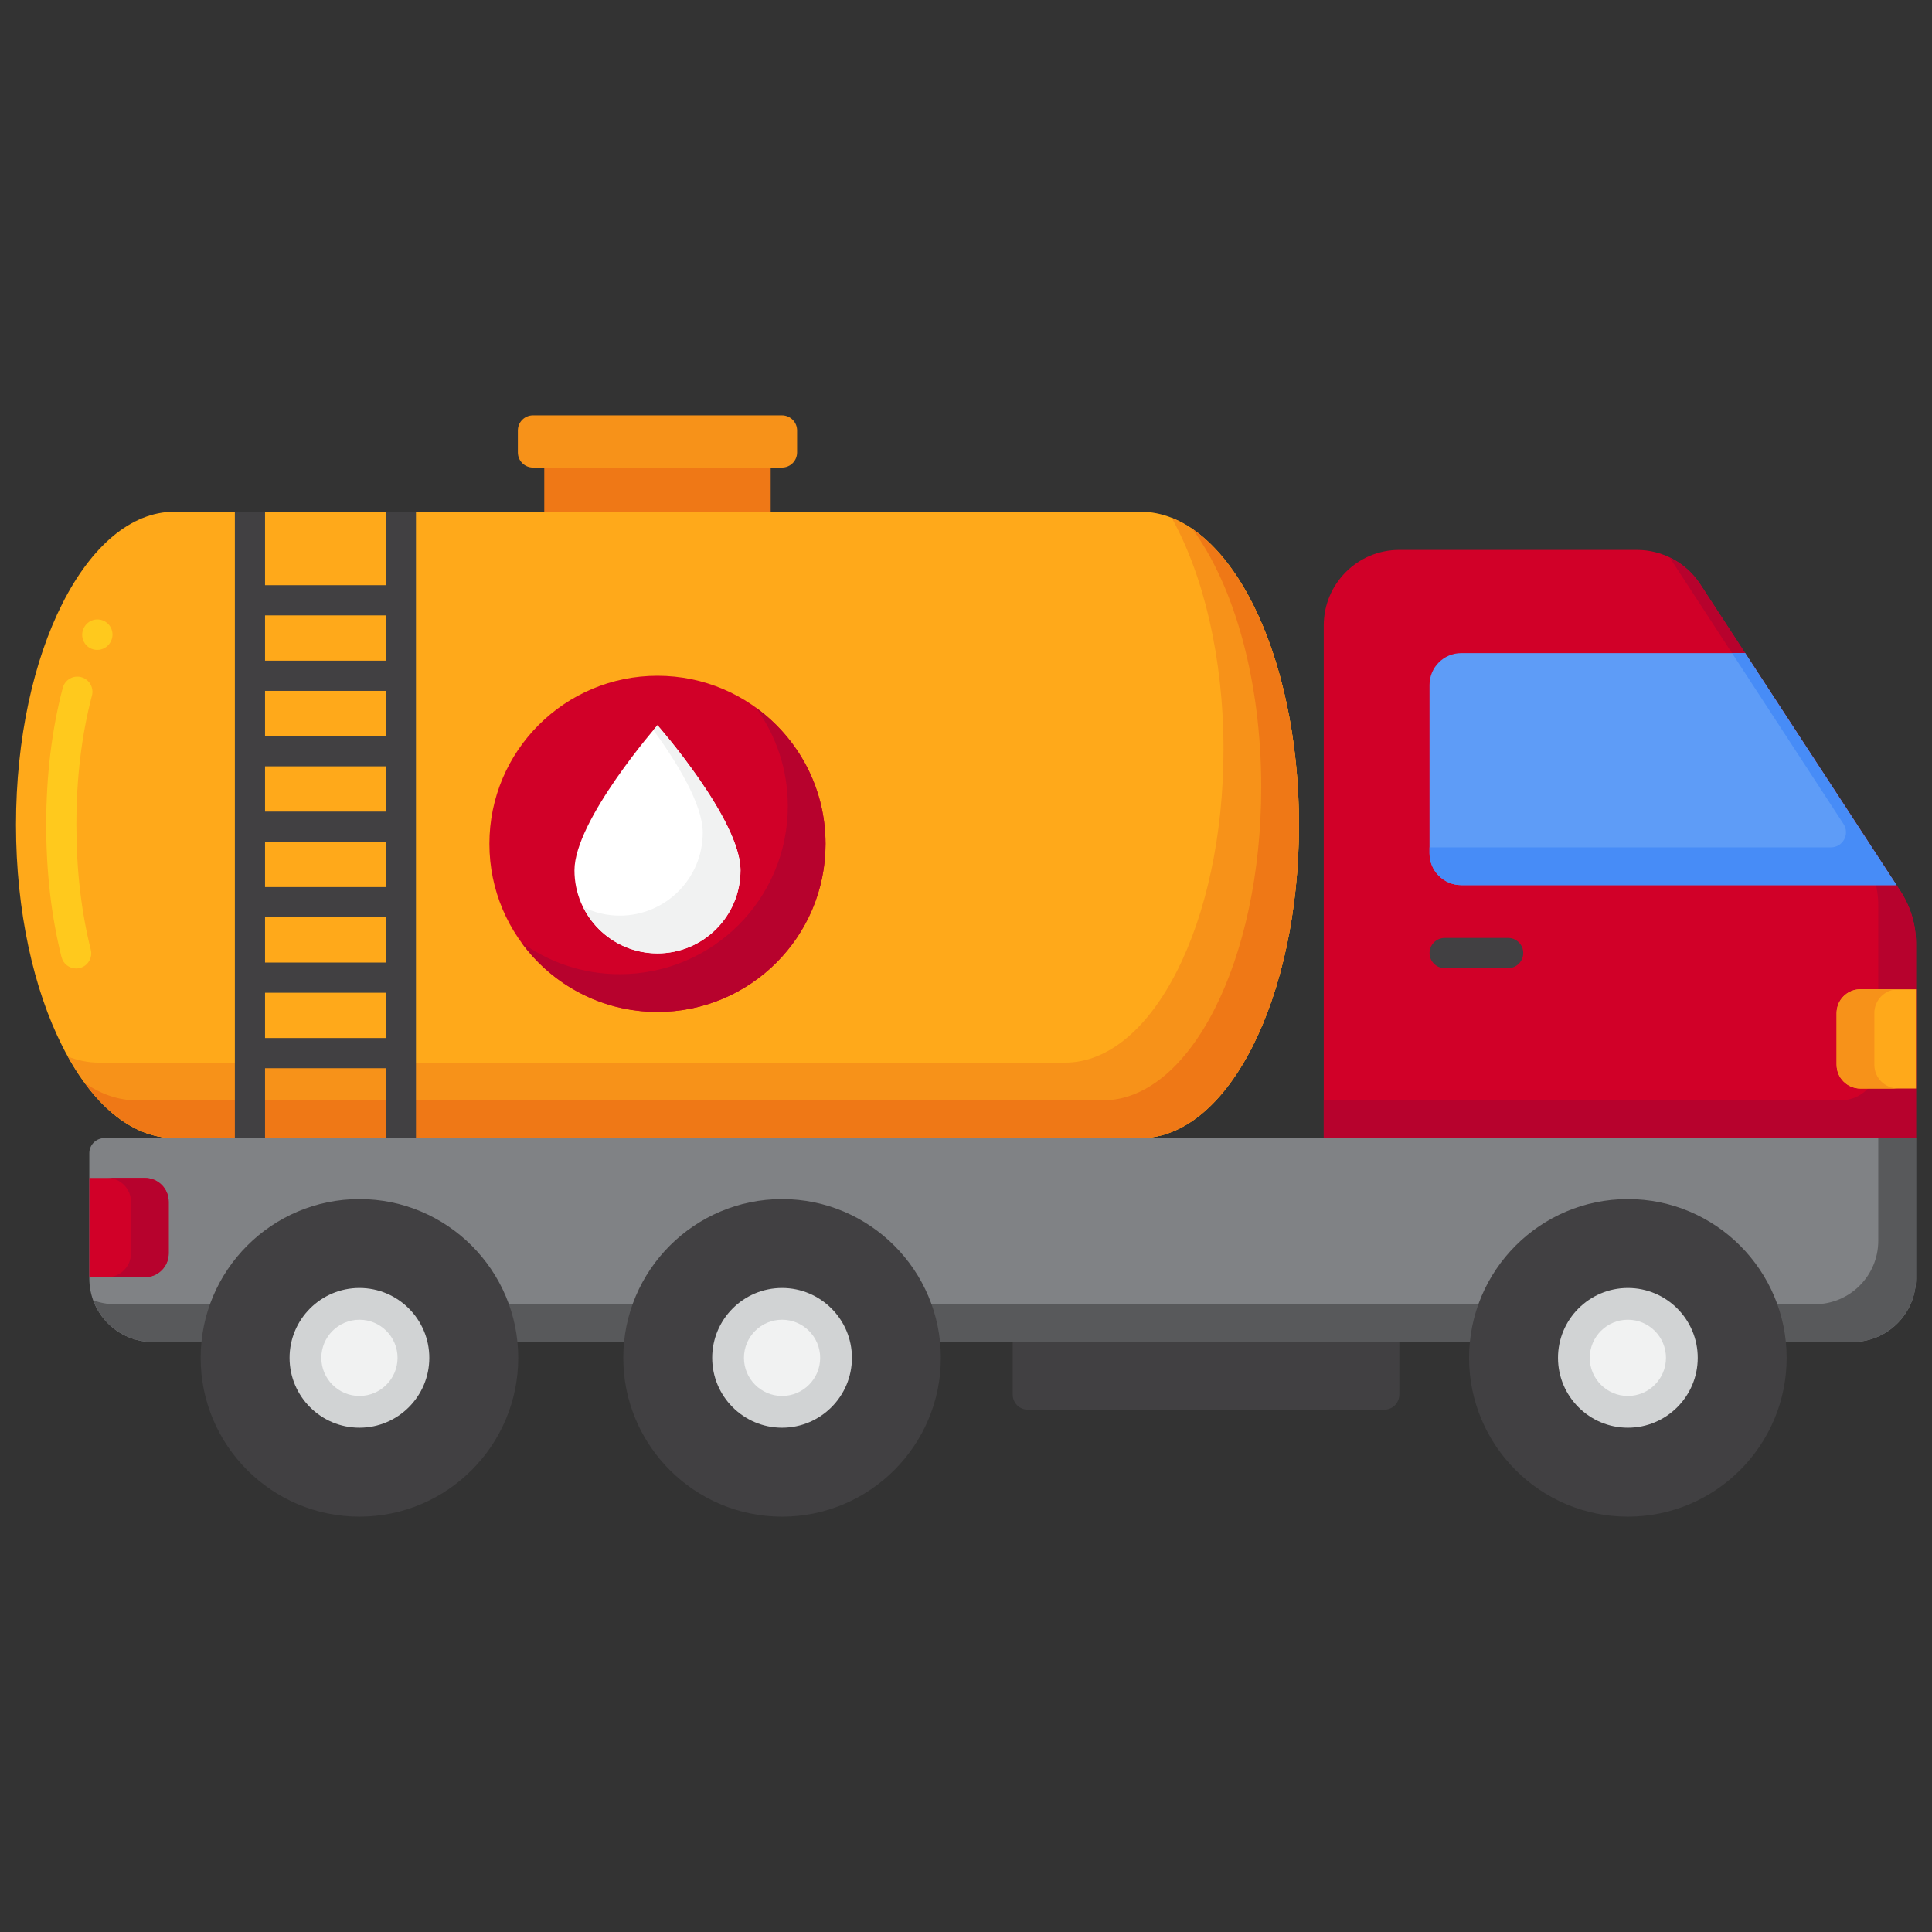 <svg id="Layer_1" height="512" viewBox="0 0 256 256" width="512" xmlns="http://www.w3.org/2000/svg"><rect x="0" y="0" width="256" height="256" fill="#333333" stroke="none"/><g><g><g><g><g><g><g><path d="m216.905 72.866h-31.5c-5.523 0-10 4.477-10 10v67.938h78.477v-25.807c0-2.45-.713-4.846-2.051-6.898l-26.55-40.697c-1.847-2.83-4.997-4.536-8.376-4.536z" fill="#d10028"/></g></g><g><g><path d="m251.83 118.099-26.55-40.697c-1.011-1.55-2.422-2.747-4.039-3.527l25.589 39.224c1.338 2.052 2.051 4.448 2.051 6.898v20.807c0 2.761-2.239 5-5 5h-68.477v5h78.477v-25.807c0-2.45-.712-4.846-2.051-6.898z" fill="#b7022d"/></g></g><g><g><path d="m253.881 144.234v-13.15h-7.364c-1.743 0-3.156 1.413-3.156 3.156v6.838c0 1.743 1.413 3.156 3.156 3.156z" fill="#ffa91a"/></g></g><g><g><path d="m248.361 141.078v-6.838c0-1.743 1.413-3.156 3.156-3.156h-5c-1.743 0-3.156 1.413-3.156 3.156v6.838c0 1.743 1.413 3.156 3.156 3.156h5c-1.743 0-3.156-1.413-3.156-3.156z" fill="#f79219"/></g></g><g><g><path d="m11.833 152.804v16.599c0 4.648 3.768 8.416 8.416 8.416h225.216c4.648 0 8.416-3.768 8.416-8.416v-18.599h-240.048c-1.104 0-2 .895-2 2z" fill="#808285"/></g></g><g><g><path d="m134.19 184.791v-6.973h51.229v6.973c0 1.105-.895 2-2 2h-47.229c-1.104 0-2-.895-2-2z" fill="#414042"/></g></g><g><g><path d="m11.833 169.234v-13.15h7.364c1.743 0 3.156 1.413 3.156 3.156v6.838c0 1.743-1.413 3.156-3.156 3.156z" fill="#d10028"/></g></g><g><g><path d="m19.197 156.084h-5c1.743 0 3.156 1.413 3.156 3.156v6.838c0 1.743-1.413 3.156-3.156 3.156h5c1.743 0 3.156-1.413 3.156-3.156v-6.838c0-1.743-1.413-3.156-3.156-3.156z" fill="#b7022d"/></g></g><g><g><path d="m248.881 150.804v13.599c0 4.648-3.768 8.416-8.416 8.416h-225.216c-1.019 0-1.991-.19-2.894-.522 1.181 3.22 4.265 5.522 7.894 5.522h225.216c4.648 0 8.416-3.768 8.416-8.416v-18.599z" fill="#58595b"/></g></g><g><g><path d="m189.419 90.75v22.322c0 2.324 1.884 4.208 4.208 4.208h57.668l-20.053-30.738h-37.615c-2.324 0-4.208 1.884-4.208 4.208z" fill="#5e9cf7"/></g></g><g><g><path d="m231.243 86.542h-1.738l14.773 22.645c.868 1.33-.087 3.093-1.675 3.093h-53.184v.792c0 2.324 1.884 4.208 4.208 4.208h57.668z" fill="#478cf7"/></g></g><g id="XMLID_10_"><g><path d="m199.838 128.282h-8.415c-1.104 0-2-.896-2-2s.896-2 2-2h8.415c1.104 0 2 .896 2 2s-.896 2-2 2z" fill="#414042"/></g></g><g><g><g><path d="m215.701 200.963c11.602 0 21.04-9.438 21.04-21.04s-9.438-21.04-21.04-21.04-21.041 9.438-21.041 21.04 9.438 21.04 21.041 21.04z" fill="#414042"/></g></g><g><g><path d="m215.701 189.18c5.105 0 9.258-4.153 9.258-9.258s-4.153-9.258-9.258-9.258-9.258 4.153-9.258 9.258 4.153 9.258 9.258 9.258z" fill="#d1d3d4"/></g></g><g><g><path d="m215.701 184.972c2.784 0 5.05-2.265 5.05-5.05 0-2.784-2.265-5.05-5.05-5.05s-5.05 2.265-5.05 5.05 2.265 5.05 5.05 5.05z" fill="#f1f2f2"/></g></g></g><g><g><g><path d="m47.628 200.963c11.602 0 21.04-9.438 21.04-21.04s-9.438-21.04-21.04-21.04-21.041 9.438-21.041 21.04 9.438 21.04 21.041 21.04z" fill="#414042"/></g></g><g><g><path d="m47.627 189.18c5.105 0 9.258-4.153 9.258-9.258s-4.153-9.258-9.258-9.258-9.258 4.153-9.258 9.258 4.153 9.258 9.258 9.258z" fill="#d1d3d4"/></g></g><g><g><path d="m47.627 184.972c2.784 0 5.05-2.265 5.05-5.05 0-2.784-2.265-5.05-5.05-5.05s-5.05 2.265-5.05 5.05 2.266 5.05 5.05 5.05z" fill="#f1f2f2"/></g></g></g><g><g><g><path d="m103.628 200.963c11.602 0 21.04-9.438 21.04-21.04s-9.438-21.04-21.04-21.04-21.041 9.438-21.041 21.04 9.438 21.04 21.041 21.04z" fill="#414042"/></g></g><g><g><path d="m103.627 189.18c5.105 0 9.258-4.153 9.258-9.258s-4.153-9.258-9.258-9.258-9.258 4.153-9.258 9.258 4.153 9.258 9.258 9.258z" fill="#d1d3d4"/></g></g><g><g><path d="m103.627 184.972c2.784 0 5.05-2.265 5.05-5.05 0-2.784-2.265-5.05-5.05-5.05-2.784 0-5.05 2.265-5.05 5.05s2.266 5.05 5.05 5.05z" fill="#f1f2f2"/></g></g></g></g></g></g></g><g><g><g><path d="m151.119 67.804h-128c-11.598 0-21 18.58-21 41.5s9.402 41.5 21 41.5h128c11.598 0 21-18.58 21-41.5s-9.402-41.5-21-41.5z" fill="#ffa91a"/></g></g><g><g><path d="m10.086 128.327c-.896 0-1.71-.605-1.938-1.514-1.346-5.37-2.028-11.261-2.028-17.51 0-6.507.738-12.614 2.193-18.153.281-1.067 1.371-1.709 2.443-1.426 1.067.281 1.706 1.375 1.426 2.443-1.369 5.206-2.063 10.972-2.063 17.136 0 5.921.643 11.485 1.909 16.537.269 1.071-.383 2.157-1.454 2.427-.163.041-.327.06-.488.06zm2.8-42.212c-.263 0-.529-.052-.786-.162-1.015-.436-1.485-1.608-1.05-2.623.023-.055.067-.147.096-.2.524-.973 1.736-1.338 2.709-.813.945.509 1.315 1.67.854 2.628-.335.733-1.062 1.17-1.823 1.17z" fill="#ffc91d"/></g></g><g><g><path d="m155.254 68.612c4.218 7.591 6.865 18.53 6.865 30.691 0 22.92-9.402 41.5-21 41.5h-128c-1.416 0-2.798-.281-4.135-.809 3.731 6.714 8.691 10.809 14.135 10.809h128c11.598 0 21-18.58 21-41.5 0-20.122-7.248-36.895-16.865-40.691z" fill="#f79219"/></g></g><g><g><path d="m158.01 70.102c5.501 7.483 9.109 20.007 9.109 34.202 0 22.92-9.402 41.5-21 41.5h-128c-2.415 0-4.732-.815-6.891-2.298 3.381 4.6 7.476 7.298 11.891 7.298h128c11.598 0 21-18.58 21-41.5 0-18.148-5.897-33.565-14.109-39.202z" fill="#ef7816"/></g></g><g><g><g><path d="m72.119 61.954h30v5.85h-30z" fill="#ef7816"/></g></g></g><g><g><g><path d="m103.619 55.037h-33c-1.105 0-2 .895-2 2v2.917c0 1.105.895 2 2 2h33c1.105 0 2-.895 2-2v-2.917c0-1.104-.896-2-2-2z" fill="#f79219"/></g></g></g></g><g><g><circle cx="87.119" cy="111.813" fill="#d10028" r="22.271"/></g></g><g><g><path d="m100.164 93.768c2.656 3.667 4.226 8.172 4.226 13.045 0 12.3-9.971 22.271-22.271 22.271-4.874 0-9.378-1.57-13.046-4.226 4.047 5.588 10.619 9.226 18.046 9.226 12.3 0 22.271-9.971 22.271-22.271 0-7.426-3.638-13.999-9.226-18.045z" fill="#b7022d"/></g></g><g><g><g><g><g><g><path d="m98.119 115.327c0 6.075-4.925 11-11 11s-11-4.925-11-11c0-6.64 11-19.227 11-19.227s11 12.514 11 19.227z" fill="#fff"/></g></g></g></g></g></g><g><g><path d="m87.119 96.1s-.2.23-.54.634c3.049 4.189 6.54 9.812 6.54 13.593 0 6.075-4.925 11-11 11-1.746 0-3.391-.418-4.858-1.142 1.795 3.635 5.529 6.142 9.858 6.142 6.075 0 11-4.925 11-11 0-6.713-11-19.227-11-19.227z" fill="#f1f2f2"/></g></g><path d="m51.119 67.804v9.738h-16v-9.738h-4v83h4v-9.262h16v9.262h4v-83zm0 13.738v6h-16v-6zm-16 36v-6h16v6zm16 4v6h-16v-6zm-16-14v-6h16v6zm0-10v-6h16v6zm0 40v-6h16v6z" fill="#414042"/></g></svg>